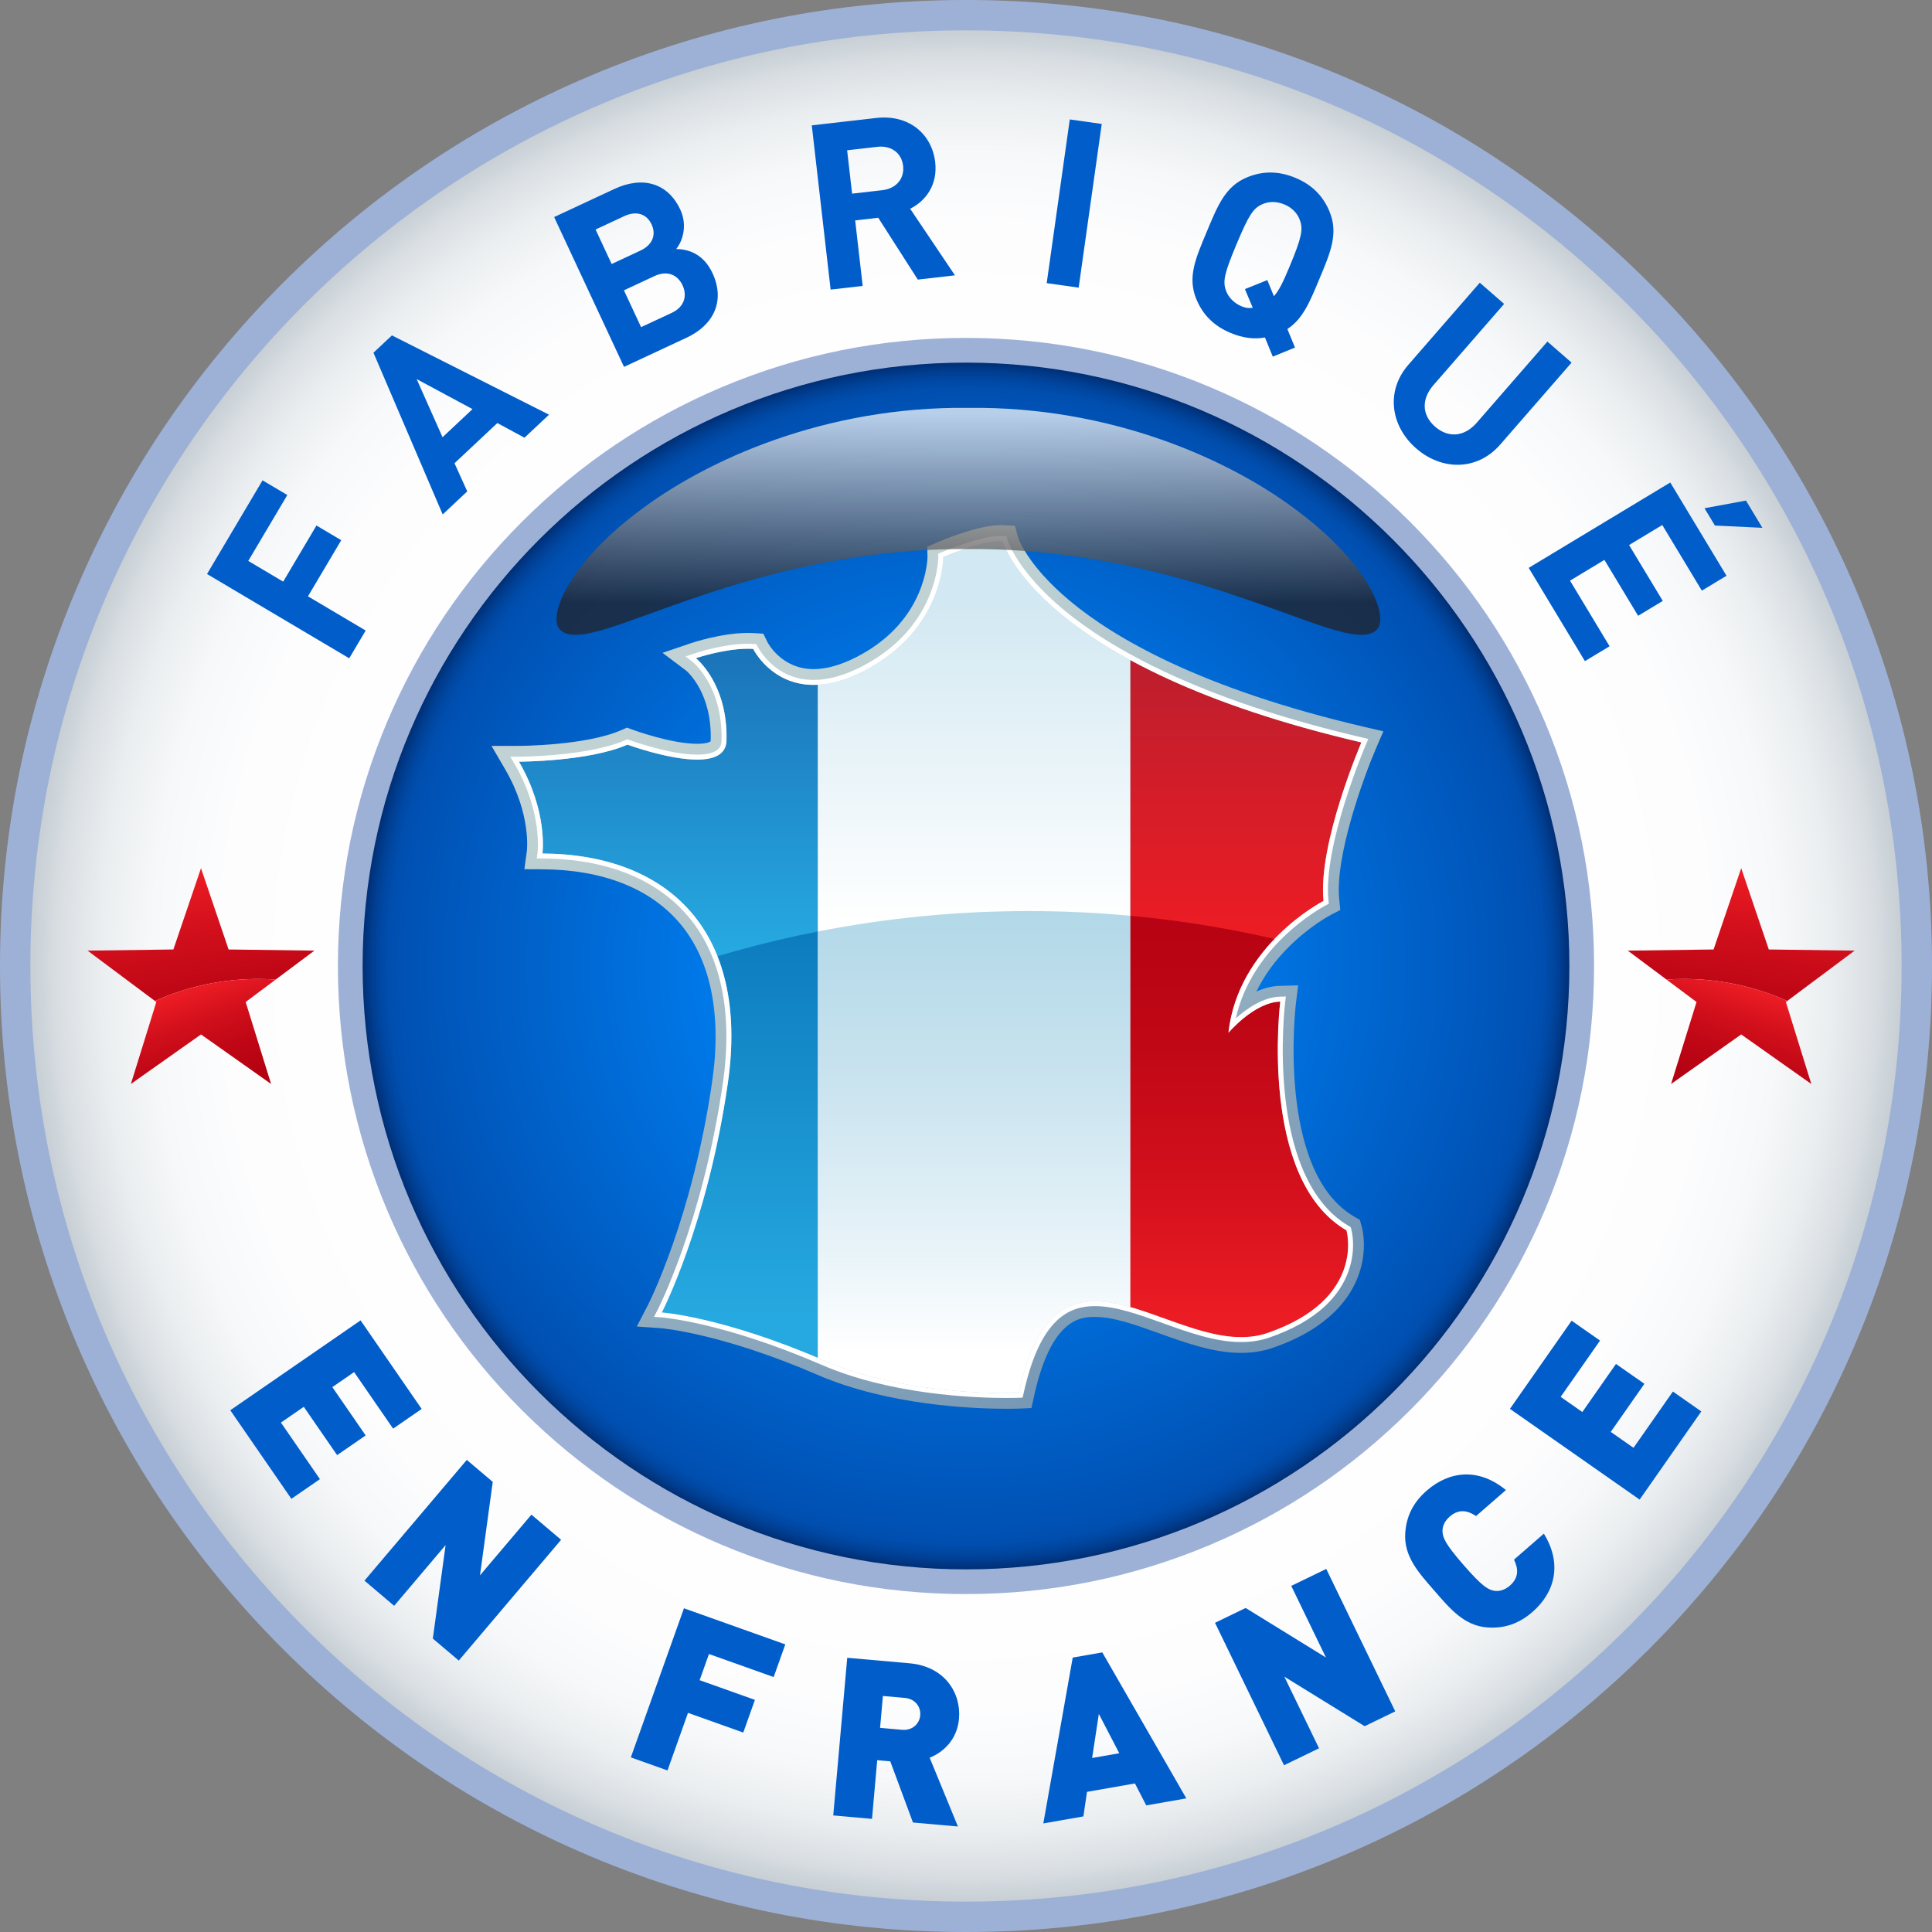 <?xml version="1.0" encoding="utf-8"?>
<!-- Generator: Adobe Illustrator 16.0.0, SVG Export Plug-In . SVG Version: 6.00 Build 0)  -->
<!DOCTYPE svg PUBLIC "-//W3C//DTD SVG 1.1//EN" "http://www.w3.org/Graphics/SVG/1.1/DTD/svg11.dtd">
<svg version="1.1" id="Layer_1" xmlns="http://www.w3.org/2000/svg" xmlns:xlink="http://www.w3.org/1999/xlink" x="0px" y="0px"
	 width="664.838px" height="664.838px" viewBox="0 0 664.838 664.838" enable-background="new 0 0 664.838 664.838"
	 xml:space="preserve">
<rect x="0" y="0" width="664.838" height="664.838" fill="#808080" stroke="none"/>
<g>
	<g>
		<g>
			<radialGradient id="SVGID_1_" cx="332.419" cy="332.419" r="327.191" gradientUnits="userSpaceOnUse">
				<stop  offset="0.574" style="stop-color:#FFFFFF"/>
				<stop  offset="0.781" style="stop-color:#FDFDFE"/>
				<stop  offset="0.856" style="stop-color:#F6F8F9"/>
				<stop  offset="0.91" style="stop-color:#EBEEF0"/>
				<stop  offset="0.953" style="stop-color:#DADFE3"/>
				<stop  offset="0.989" style="stop-color:#C4CDD3"/>
				<stop  offset="1" style="stop-color:#BCC6CD"/>
			</radialGradient>
			<path fill="url(#SVGID_1_)" d="M332.418,659.61c-87.396,0-169.561-34.034-231.359-95.832
				C39.261,501.979,5.228,419.814,5.228,332.418c0-87.396,34.034-169.561,95.832-231.358
				C162.857,39.261,245.022,5.228,332.418,5.228s169.561,34.034,231.36,95.832c61.799,61.798,95.833,143.963,95.833,231.358
				c0,87.396-34.034,169.562-95.833,231.36C501.979,625.576,419.814,659.61,332.418,659.61L332.418,659.61z"/>
			<g>
				<path fill="#9DB1D7" d="M332.418,10.455c177.815,0,321.965,144.147,321.965,321.963c0,177.816-144.15,321.965-321.965,321.965
					c-177.816,0-321.963-144.148-321.963-321.965C10.455,154.603,154.602,10.455,332.418,10.455 M332.418,0
					c-44.872,0-88.407,8.791-129.396,26.127c-39.585,16.743-75.134,40.71-105.659,71.235
					c-30.525,30.525-54.492,66.075-71.235,105.66C8.791,244.012,0,287.546,0,332.418c0,44.872,8.791,88.407,26.127,129.396
					c16.743,39.585,40.71,75.135,71.235,105.66c30.525,30.525,66.074,54.492,105.659,71.235
					c40.989,17.337,84.524,26.128,129.396,26.128s88.407-8.791,129.396-26.128c39.585-16.743,75.135-40.71,105.66-71.235
					s54.493-66.075,71.236-105.66c17.337-40.989,26.128-84.524,26.128-129.396c0-44.872-8.791-88.406-26.128-129.396
					c-16.743-39.585-40.711-75.134-71.236-105.66s-66.075-54.492-105.661-71.235C420.825,8.791,377.29,0,332.418,0L332.418,0z"/>
			</g>
		</g>
		<g>
			<radialGradient id="SVGID_2_" cx="332.418" cy="332.418" r="211.886" gradientUnits="userSpaceOnUse">
				<stop  offset="0.163" style="stop-color:#0088FF"/>
				<stop  offset="0.387" style="stop-color:#007BEC"/>
				<stop  offset="0.836" style="stop-color:#0058BD"/>
				<stop  offset="0.919" style="stop-color:#0051B3"/>
				<stop  offset="0.936" style="stop-color:#004FB0"/>
				<stop  offset="0.95" style="stop-color:#0049A5"/>
				<stop  offset="0.964" style="stop-color:#003F93"/>
				<stop  offset="0.978" style="stop-color:#003179"/>
				<stop  offset="0.991" style="stop-color:#001F59"/>
				<stop  offset="1" style="stop-color:#000F3D"/>
			</radialGradient>
			<path fill="url(#SVGID_2_)" d="M332.418,544.303c-116.834,0-211.886-95.051-211.886-211.885s95.052-211.886,211.886-211.886
				c116.833,0,211.885,95.052,211.885,211.886S449.251,544.303,332.418,544.303L332.418,544.303z"/>
			<path fill="#9DB1D7" d="M332.418,124.782c114.674,0,207.635,92.962,207.635,207.636s-92.961,207.635-207.635,207.635
				c-114.674,0-207.636-92.961-207.636-207.635S217.744,124.782,332.418,124.782 M332.418,116.282
				c-29.174,0-57.48,5.716-84.132,16.989c-25.738,10.886-48.852,26.469-68.699,46.316s-35.43,42.96-46.316,68.699
				c-11.273,26.652-16.989,54.958-16.989,84.132c0,29.175,5.716,57.48,16.989,84.132c10.886,25.738,26.469,48.852,46.316,68.698
				c19.847,19.847,42.96,35.43,68.699,46.316c26.652,11.272,54.958,16.988,84.132,16.988s57.481-5.716,84.132-16.988
				c25.738-10.887,48.852-26.47,68.698-46.316s35.43-42.96,46.316-68.698c11.272-26.651,16.988-54.957,16.988-84.132
				c0-29.174-5.716-57.48-16.988-84.132c-10.887-25.738-26.47-48.852-46.316-68.699s-42.96-35.43-68.698-46.316
				C389.899,121.998,361.592,116.282,332.418,116.282L332.418,116.282z"/>
		</g>
	</g>
	<g>
		<g>
			<linearGradient id="SVGID_3_" gradientUnits="userSpaceOnUse" x1="279.668" y1="228.418" x2="412.76" y2="474.637">
				<stop  offset="0" style="stop-color:#C0D2D3"/>
				<stop  offset="1" style="stop-color:#7294B3"/>
			</linearGradient>
			<path fill="url(#SVGID_3_)" d="M476.043,251.664l-6.322-1.472c-56.76-13.226-86.494-30.861-101.445-43.325
				c-15.133-12.621-17.982-22.035-18.006-22.127l-1.02-3.813l-3.943-0.203c-0.289-0.016-0.588-0.021-0.893-0.021
				c-7.895,0-20.553,5.361-21.969,5.972l-3.355,1.45l0.078,3.574c-0.004,0.33-0.121,5.775-3.076,12.57
				c-4.017,9.236-11.164,16.561-21.244,21.773c-5.406,2.793-10.4,4.211-14.842,4.211c-11.25,0-15.898-9.257-15.943-9.351
				l-1.387-2.843l-3.156-0.194c-0.679-0.042-1.389-0.063-2.109-0.063c-9.164,0-19.279,3.405-19.705,3.55l-9.712,3.305l8.083,6.082
				c0.633,0.531,8.932,7.834,8.491,23.973c-0.007,0.223-0.036,0.355-0.053,0.408c-0.253,0.236-1.557,0.839-4.618,0.839
				c-8.938,0-21.963-4.763-22.094-4.812l-2.051-0.756l-2.006,0.877c-12.156,5.33-34.945,5.403-35.175,5.403l-9.436,0.005l4.75,8.153
				c9.023,15.484,7.423,28.017,7.405,28.142l-0.849,6.137l6.194,0.031c20.559,0.109,36.828,6.434,47.048,18.29
				c10.794,12.522,14.741,31.38,11.415,54.532c-6.769,47.094-22.01,76.887-22.162,77.182l-3.803,7.334l8.241,0.576
				c0.192,0.014,20.708,1.664,53.91,16.042c24.377,10.552,53.607,11.692,65.042,11.692c2.762,0,4.369-0.068,4.436-0.07l4.17-0.18
				l0.896-4.077c6-27.278,16.484-27.278,20.963-27.278c6.434,0,14.039,2.74,22.096,5.637c9.201,3.313,18.717,6.736,28.221,6.736
				c3.865,0,7.527-0.588,10.885-1.745c19.611-6.767,26.951-17.546,29.654-25.401c3.008-8.732,1.127-15.758,0.902-16.531
				l-0.605-2.088l-1.879-1.09c-26.926-15.645-20.197-72.783-20.127-73.359l0.773-6.256l-6.301,0.164
				c-2.822,0.074-5.549,0.846-8.063,1.973c2.668-5.568,6.516-10.831,11.518-15.747c7.115-6.989,14.002-10.597,14.07-10.632
				l3.275-1.698l-0.361-3.675c-1.527-14.978,8.592-42.503,12.621-51.846L476.043,251.664z"/>
		</g>
		<g>
			<defs>
				<path id="SVGID_4_" d="M178.574,262.099c0,0,24.013-0.012,37.351-5.86c0,0,33.688,12.451,34.067-1.377
					c0.537-19.65-10.541-28.371-10.541-28.371s11.01-3.745,19.734-3.207c0,0,10.637,21.804,38.152,7.58
					c27.518-14.227,27.257-39.205,27.257-39.205s13.599-5.866,20.435-5.515c0,0,11.576,43.264,123.459,69.333
					c0,0-15.039,34.883-13.037,54.544c0,0-29.453,15.104-32.727,45.401c0,0,8.818-10.51,17.83-10.747
					c0,0-7.609,61.058,22.785,78.718c0,0,6.85,23.574-27.115,35.288c-30.742,10.601-71.789-42.612-85.693,20.616
					c0,0-37.534,1.614-67.09-11.181c-34.654-15.005-55.688-16.476-55.688-16.476s15.738-30.359,22.717-78.906
					c7.556-52.583-20.775-78.793-63.805-79.02C186.666,293.715,188.645,279.381,178.574,262.099z"/>
			</defs>
			<clipPath id="SVGID_5_">
				<use xlink:href="#SVGID_4_"  overflow="visible"/>
			</clipPath>
			<g clip-path="url(#SVGID_5_)">
				<g>
					<linearGradient id="SVGID_6_" gradientUnits="userSpaceOnUse" x1="227.683" y1="326.748" x2="227.683" y2="227.941">
						<stop  offset="0" style="stop-color:#26A9E0"/>
						<stop  offset="1" style="stop-color:#1B75BB"/>
					</linearGradient>
					<rect x="173.913" y="176.377" fill="url(#SVGID_6_)" width="107.54" height="310.816"/>
					<linearGradient id="SVGID_7_" gradientUnits="userSpaceOnUse" x1="335.223" y1="318.459" x2="335.223" y2="206.006">
						<stop  offset="0" style="stop-color:#FFFFFF"/>
						<stop  offset="1" style="stop-color:#D2E8F2"/>
					</linearGradient>
					<rect x="281.453" y="176.377" fill="url(#SVGID_7_)" width="107.54" height="310.816"/>
					<linearGradient id="SVGID_8_" gradientUnits="userSpaceOnUse" x1="442.761" y1="320.981" x2="442.761" y2="230.514">
						<stop  offset="0" style="stop-color:#EC1C24"/>
						<stop  offset="1" style="stop-color:#BE1E2D"/>
					</linearGradient>
					<rect x="388.993" y="176.377" fill="url(#SVGID_8_)" width="107.537" height="310.816"/>
				</g>
				<g>
					<linearGradient id="SVGID_9_" gradientUnits="userSpaceOnUse" x1="227.683" y1="452.925" x2="227.683" y2="254.3">
						<stop  offset="0" style="stop-color:#26A9E0"/>
						<stop  offset="1" style="stop-color:#0065AE"/>
					</linearGradient>
					<path fill="url(#SVGID_9_)" d="M281.453,487.193V320.539c-38.258,7.508-74.424,20.842-107.54,39.041v127.613H281.453z"/>
					<linearGradient id="SVGID_10_" gradientUnits="userSpaceOnUse" x1="335.223" y1="465.685" x2="335.223" y2="212.188">
						<stop  offset="0" style="stop-color:#FFFFFF"/>
						<stop  offset="0.134" style="stop-color:#E9F4F9"/>
						<stop  offset="0.372" style="stop-color:#C9E3EF"/>
						<stop  offset="0.601" style="stop-color:#B2D8E8"/>
						<stop  offset="0.815" style="stop-color:#A4D0E4"/>
						<stop  offset="1" style="stop-color:#9FCEE3"/>
					</linearGradient>
					<path fill="url(#SVGID_10_)" d="M388.993,487.193V315.139c-11.533-1.072-23.215-1.623-35.025-1.623
						c-24.809,0-49.055,2.418-72.514,7.023v166.654H388.993z"/>
					<linearGradient id="SVGID_11_" gradientUnits="userSpaceOnUse" x1="442.761" y1="453.676" x2="442.761" y2="254.01">
						<stop  offset="0" style="stop-color:#EC1C24"/>
						<stop  offset="0.231" style="stop-color:#D3101C"/>
						<stop  offset="0.476" style="stop-color:#C00716"/>
						<stop  offset="0.729" style="stop-color:#B50212"/>
						<stop  offset="1" style="stop-color:#B10011"/>
					</linearGradient>
					<path fill="url(#SVGID_11_)" d="M496.53,487.193V341.617c-33.66-13.871-69.785-22.976-107.537-26.479v172.055H496.53z"/>
				</g>
			</g>
		</g>
		<path fill="#FFFFFF" d="M470.862,254.279l-1.986-0.463c-57.137-13.313-87.34-31.162-102.619-43.791
			c-16.477-13.619-19.555-24.223-19.584-24.33l-0.328-1.184l-1.229-0.07c-0.225-0.012-0.461-0.019-0.701-0.019
			c-7.27,0-19.958,5.439-20.495,5.671l-1.041,0.447l0.012,1.135c0,0.057,0.004,6.105-3.24,13.736
			c-4.333,10.201-12.104,18.254-23.094,23.937c-5.939,3.071-11.509,4.628-16.551,4.628c-5.639,0-10.582-1.904-14.697-5.66
			c-3.123-2.85-4.578-5.756-4.594-5.785l-0.437-0.885l-0.987-0.066c-0.604-0.035-1.236-0.055-1.883-0.055
			c-8.553,0-18.103,3.215-18.504,3.353l-2.973,1.01l2.466,1.942c0.022,0.017,2.634,2.127,5.142,6.488
			c2.313,4.018,5.013,10.836,4.749,20.496c-0.038,1.332-0.134,4.867-8.392,4.867c-9.629,0-23.244-4.99-23.381-5.041l-0.646-0.238
			l-0.63,0.275c-12.862,5.64-36.43,5.717-36.668,5.717l-2.963,0.002l1.492,2.561c9.622,16.511,7.894,30.389,7.875,30.527
			l-0.258,1.921l1.937,0.013c21.667,0.116,38.905,6.887,49.849,19.582c11.518,13.363,15.764,33.244,12.279,57.492
			c-3.58,24.901-9.517,44.879-13.866,57.256c-4.718,13.414-8.637,21.033-8.676,21.109l-1.192,2.303l2.588,0.181
			c0.205,0.015,21.201,1.649,55.128,16.341c23.738,10.275,52.361,11.385,63.564,11.385c2.682,0,4.213-0.063,4.275-0.066l1.311-0.057
			l0.281-1.281c2.5-11.368,5.926-19.275,10.469-24.178c3.811-4.107,8.299-6.021,14.123-6.021c7.086,0.002,14.99,2.846,23.359,5.855
			c8.902,3.203,18.107,6.514,26.963,6.514c3.451,0,6.705-0.517,9.67-1.54c7.975-2.749,14.428-6.392,19.174-10.821
			c3.863-3.604,6.613-7.733,8.176-12.272c2.68-7.779,0.924-14.021,0.848-14.281l-0.189-0.654l-0.592-0.345
			c-15.084-8.764-20.264-29.141-21.951-44.691c-1.854-17.078-0.018-32.191,0.004-32.343l0.244-1.966l-1.982,0.053
			c-5.936,0.156-11.639,4.232-15.24,7.458c2.766-12.497,10.109-21.868,16.158-27.774c7.506-7.324,14.73-11.08,14.803-11.117
			l1.035-0.533l-0.117-1.156c-1.936-18.991,12.758-53.352,12.906-53.695L470.862,254.279z M455.452,310.021
			c0,0-29.453,15.104-32.727,45.401c0,0,8.818-10.51,17.83-10.747c0,0-7.609,61.058,22.785,78.718c0,0,6.85,23.574-27.115,35.288
			c-2.953,1.02-6.006,1.448-9.115,1.448c-16.699,0-35.186-12.367-50.316-12.37c-11.385-0.003-20.865,6.997-26.262,31.538
			c0,0-1.525,0.065-4.203,0.065c-10.602,0-39.288-1.029-62.887-11.246c-34.654-15.005-55.688-16.476-55.688-16.476
			s15.738-30.359,22.717-78.906c7.556-52.583-20.775-78.793-63.805-79.02c0,0,1.979-14.334-8.092-31.616
			c0,0,24.013-0.012,37.351-5.86c0,0,13.927,5.146,23.972,5.146c5.58,0,9.961-1.585,10.096-6.523
			c0.537-19.65-10.541-28.371-10.541-28.371s9.588-3.26,17.957-3.26c0.601,0,1.193,0.016,1.777,0.053c0,0,6.048,12.396,20.82,12.396
			c4.818,0,10.564-1.318,17.332-4.816c27.518-14.227,27.257-39.205,27.257-39.205s12.82-5.531,19.82-5.531
			c0.211,0,0.416,0.006,0.615,0.017c0,0,11.576,43.264,123.459,69.333C468.489,255.477,453.45,290.359,455.452,310.021z"/>
	</g>
	<g>
		<g>
			<g>
				<path fill="#005DCA" d="M85.427,193.026l12.026,7.13l11.448-19.313l8.522,5.051l-11.447,19.313l19.861,11.773l-5.662,9.554
					l-48.935-29.007l19.106-32.232l8.522,5.051L85.427,193.026z"/>
				<path fill="#005DCA" d="M180.482,150.625l-9.334-5.047l-14.744,13.828l4.381,9.692l-8.449,7.925l-23.822-55.646l6.353-5.958
					l54.065,27.281L180.482,150.625z M143.372,130.444l8.911,20.012l10.314-9.674L143.372,130.444z"/>
				<path fill="#005DCA" d="M236.316,116.186l-21.579,10.064L190.69,74.693l20.71-9.659c10.064-4.694,18.564-1.782,22.686,7.052
					c2.668,5.721,0.625,11.17-1.408,13.617c3.789-0.004,9.291,1.397,12.5,8.276C249.67,103.609,245.512,111.896,236.316,116.186z
					 M214.791,74.385l-9.848,4.593l5.539,11.875l9.848-4.593c4.272-1.993,5.549-5.497,3.893-9.045
					C222.568,73.667,219.064,72.392,214.791,74.385z M225.204,95.007l-10.5,4.897l5.911,12.672l10.499-4.897
					c4.563-2.127,5.384-6.037,3.763-9.513S229.766,92.88,225.204,95.007z"/>
				<path fill="#005DCA" d="M315.836,96.214l-13.619-21.277l-7.938,0.911l2.587,22.543l-11.033,1.265l-6.483-56.516l22.146-2.54
					c11.509-1.32,19.237,5.755,20.32,15.201c0.911,7.938-3.366,13.414-8.616,16.027l15.416,22.921L315.836,96.214z M301.909,50.524
					l-10.398,1.193l1.712,14.923l10.398-1.193c4.842-0.556,7.662-4.015,7.161-8.381C310.281,52.7,306.751,49.969,301.909,50.524z"/>
				<path fill="#005DCA" d="M360.192,97.433l7.941-56.331l10.998,1.55l-7.941,56.331L360.192,97.433z"/>
				<path fill="#005DCA" d="M437.993,122.725l-2.701-6.586c-3.75,0.684-7.689,0.162-11.816-1.564
					c-5.971-2.498-9.678-6.473-11.82-11.699c-3.088-7.527-0.197-14.025,3.596-23.091c3.791-9.066,6.389-15.688,13.916-18.775
					c5.227-2.144,10.658-2.296,16.629,0.201c5.971,2.498,9.604,6.442,11.748,11.669c3.088,7.527,0.27,14.056-3.523,23.122
					c-3.299,7.887-5.66,13.741-11.012,17.218l2.615,6.376L437.993,122.725z M447.362,75.893c-0.766-2.312-2.588-4.373-5.389-5.544
					c-2.801-1.171-5.623-1.052-7.805,0.026c-2.916,1.378-4.449,3.595-8.672,13.693c-4.225,10.098-4.727,12.746-3.66,15.79
					c0.766,2.312,2.66,4.404,5.461,5.575c1.254,0.524,2.557,0.723,3.793,0.46l-2.689-6.408l7.705-3.099l2.271,5.54
					c1.768-1.946,3.178-4.906,5.398-10.213C447.999,81.616,448.426,78.937,447.362,75.893z"/>
				<path fill="#005DCA" d="M487.342,154.311c-8.799-7.659-10.596-19.712-2.674-28.813l24.553-28.208l8.377,7.292l-24.289,27.905
					c-4.303,4.943-3.98,10.414,0.541,14.35c4.52,3.934,10.043,3.552,14.346-1.391l24.291-27.906l8.316,7.24l-24.553,28.207
					C508.329,162.09,496.143,161.971,487.342,154.311z"/>
				<path fill="#005DCA" d="M526.051,195.413l48.721-29.376l19.352,32.094l-8.486,5.115l-13.615-22.581l-11.428,6.89l11.594,19.229
					l-8.484,5.116l-11.594-19.229l-11.84,7.138l13.615,22.582l-8.484,5.115L526.051,195.413z M590.139,180.846l-3.59-5.953
					l14.273-2.635l5.652,9.375L590.139,180.846z"/>
			</g>
		</g>
		<g>
			<g>
				<path fill="#005DCA" d="M79.244,485.296l44.834-30.927l21.023,30.477l-9.822,6.775l-13.422-19.457l-7.494,5.17l11.467,16.623
					l-9.822,6.776l-11.467-16.624l-7.872,5.43l13.423,19.458l-9.824,6.776L79.244,485.296z"/>
				<path fill="#005DCA" d="M148.945,563.864l4.396-32.171l-17.705,20.895l-10.213-8.654l35.211-41.556l8.93,7.567l-4.397,32.17
					l17.705-20.896l10.214,8.655l-35.212,41.555L148.945,563.864z"/>
				<path fill="#005DCA" d="M243.965,569.177l-3.208,9.008l19.023,6.776l-4.005,11.242l-19.023-6.777l-7.059,19.817l-12.61-4.493
					l18.276-51.307l34.877,12.423l-4.004,11.241L243.965,569.177z"/>
				<path fill="#005DCA" d="M314.17,627.158l-7.811-21.045l-4.496-0.398l-1.789,20.193l-13.336-1.184l4.812-54.253l21.488,1.905
					c12.04,1.068,17.76,10.176,16.969,19.092c-0.655,7.391-5.64,11.635-10.096,13.389l9.728,23.672L314.17,627.158z
					 M311.368,584.285l-7.544-0.668l-0.974,10.973l7.544,0.669c3.658,0.324,6.027-2.153,6.277-4.974
					C316.922,587.467,315.025,584.61,311.368,584.285z"/>
				<path fill="#005DCA" d="M394.444,621.27l-3.887-7.553l-16.502,2.893l-1.238,8.449l-13.789,2.416l10.115-57.072l10.174-1.783
					l28.918,50.233L394.444,621.27z M378.133,589.797l-2.314,15.163l9.346-1.638L378.133,589.797z"/>
				<path fill="#005DCA" d="M469.6,594.016l-27.635-17.043l11.939,24.646l-12.049,5.836l-23.742-49.018l10.533-5.102l27.635,17.043
					l-11.938-24.646l12.047-5.835l23.742,49.017L469.6,594.016z"/>
				<path fill="#005DCA" d="M527.346,554.709c-4.789,4.168-9.83,5.718-15.443,5.33c-8.094-0.559-12.943-6.479-18.318-12.652
					s-10.57-11.791-10.012-19.885c0.389-5.612,2.615-10.393,7.404-14.562c7.787-6.782,17.844-7.931,27.23-0.179l-10.27,8.941
					c-2.643-1.755-5.721-2.727-9.068,0.187c-1.846,1.606-2.576,3.563-2.473,5.197c0.133,2.015,0.752,4.01,7.283,11.509
					c6.529,7.5,8.422,8.39,10.398,8.799c1.604,0.326,3.643-0.129,5.488-1.736c3.346-2.914,2.807-6.096,1.432-8.955l10.27-8.942
					C537.655,538.125,535.133,547.927,527.346,554.709z"/>
				<path fill="#005DCA" d="M564.231,516.039L519.6,484.816l21.223-30.339l9.779,6.841l-13.549,19.369l7.459,5.219l11.576-16.549
					l9.779,6.841l-11.576,16.548l7.834,5.481l13.551-19.369l9.777,6.841L564.231,516.039z"/>
			</g>
		</g>
		<g>
			<linearGradient id="SVGID_12_" gradientUnits="userSpaceOnUse" x1="64.996" y1="300.913" x2="77.514" y2="379.602">
				<stop  offset="0" style="stop-color:#EC1C24"/>
				<stop  offset="0.231" style="stop-color:#D3101C"/>
				<stop  offset="0.476" style="stop-color:#C00716"/>
				<stop  offset="0.729" style="stop-color:#B50212"/>
				<stop  offset="1" style="stop-color:#B10011"/>
			</linearGradient>
			<path fill="url(#SVGID_12_)" d="M94.876,337.08l13.323-9.953l-29.533-0.393l-9.5-27.967l-9.501,27.967l-29.533,0.393
				L53.32,344.45c10.878-4.866,22.932-7.575,35.619-7.575C90.936,336.875,92.914,336.949,94.876,337.08z"/>
			<linearGradient id="SVGID_13_" gradientUnits="userSpaceOnUse" x1="65.048" y1="340.669" x2="80.071" y2="384.663">
				<stop  offset="0" style="stop-color:#EC1C24"/>
				<stop  offset="0.231" style="stop-color:#D3101C"/>
				<stop  offset="0.476" style="stop-color:#C00716"/>
				<stop  offset="0.729" style="stop-color:#B50212"/>
				<stop  offset="1" style="stop-color:#B10011"/>
			</linearGradient>
			<path fill="url(#SVGID_13_)" d="M45.041,373.014l24.125-17.041l24.124,17.041l-8.753-28.209l10.339-7.725
				c-1.962-0.131-3.94-0.205-5.937-0.205c-12.688,0-24.741,2.709-35.619,7.575l0.474,0.354L45.041,373.014z"/>
		</g>
		<g>
			
				<linearGradient id="SVGID_14_" gradientUnits="userSpaceOnUse" x1="646.37" y1="300.912" x2="658.888" y2="379.601" gradientTransform="matrix(-1 0 0 1 1249.72 0)">
				<stop  offset="0" style="stop-color:#EC1C24"/>
				<stop  offset="0.231" style="stop-color:#D3101C"/>
				<stop  offset="0.476" style="stop-color:#C00716"/>
				<stop  offset="0.729" style="stop-color:#B50212"/>
				<stop  offset="1" style="stop-color:#B10011"/>
			</linearGradient>
			<path fill="url(#SVGID_14_)" d="M573.469,337.08l-13.322-9.953l29.531-0.393l9.502-27.967l9.498,27.967l29.535,0.393
				l-23.189,17.323c-10.877-4.866-22.932-7.575-35.619-7.575C577.411,336.875,575.43,336.949,573.469,337.08z"/>
			
				<linearGradient id="SVGID_15_" gradientUnits="userSpaceOnUse" x1="646.424" y1="340.669" x2="661.447" y2="384.662" gradientTransform="matrix(-1 0 0 1 1249.72 0)">
				<stop  offset="0" style="stop-color:#EC1C24"/>
				<stop  offset="0.231" style="stop-color:#D3101C"/>
				<stop  offset="0.476" style="stop-color:#C00716"/>
				<stop  offset="0.729" style="stop-color:#B50212"/>
				<stop  offset="1" style="stop-color:#B10011"/>
			</linearGradient>
			<path fill="url(#SVGID_15_)" d="M623.303,373.014l-24.123-17.041l-24.125,17.041l8.754-28.209l-10.34-7.725
				c1.961-0.131,3.941-0.205,5.936-0.205c12.688,0,24.742,2.709,35.619,7.575l-0.473,0.354L623.303,373.014z"/>
		</g>
	</g>
	<linearGradient id="SVGID_16_" gradientUnits="userSpaceOnUse" x1="333.241" y1="142.392" x2="333.241" y2="207.461">
		<stop  offset="0" style="stop-color:#FFFFFF"/>
		<stop  offset="1" style="stop-color:#231F20"/>
	</linearGradient>
	<path opacity="0.72" fill="url(#SVGID_16_)" d="M473.409,217.009c-5.764,4.878-22.434-3.407-46.949-11.604
		c-24.482-8.396-56.816-16.705-93.217-16.475c-36.405-0.23-68.737,8.079-93.221,16.475c-24.517,8.199-41.184,16.482-46.95,11.604
		c-5.109-3.932,1.899-22.334,26.325-40.757c23.799-18.238,65.016-36.496,113.846-35.896c48.826-0.601,90.045,17.657,113.842,35.896
		C471.51,194.675,478.518,213.077,473.409,217.009z"/>
</g>
</svg>
